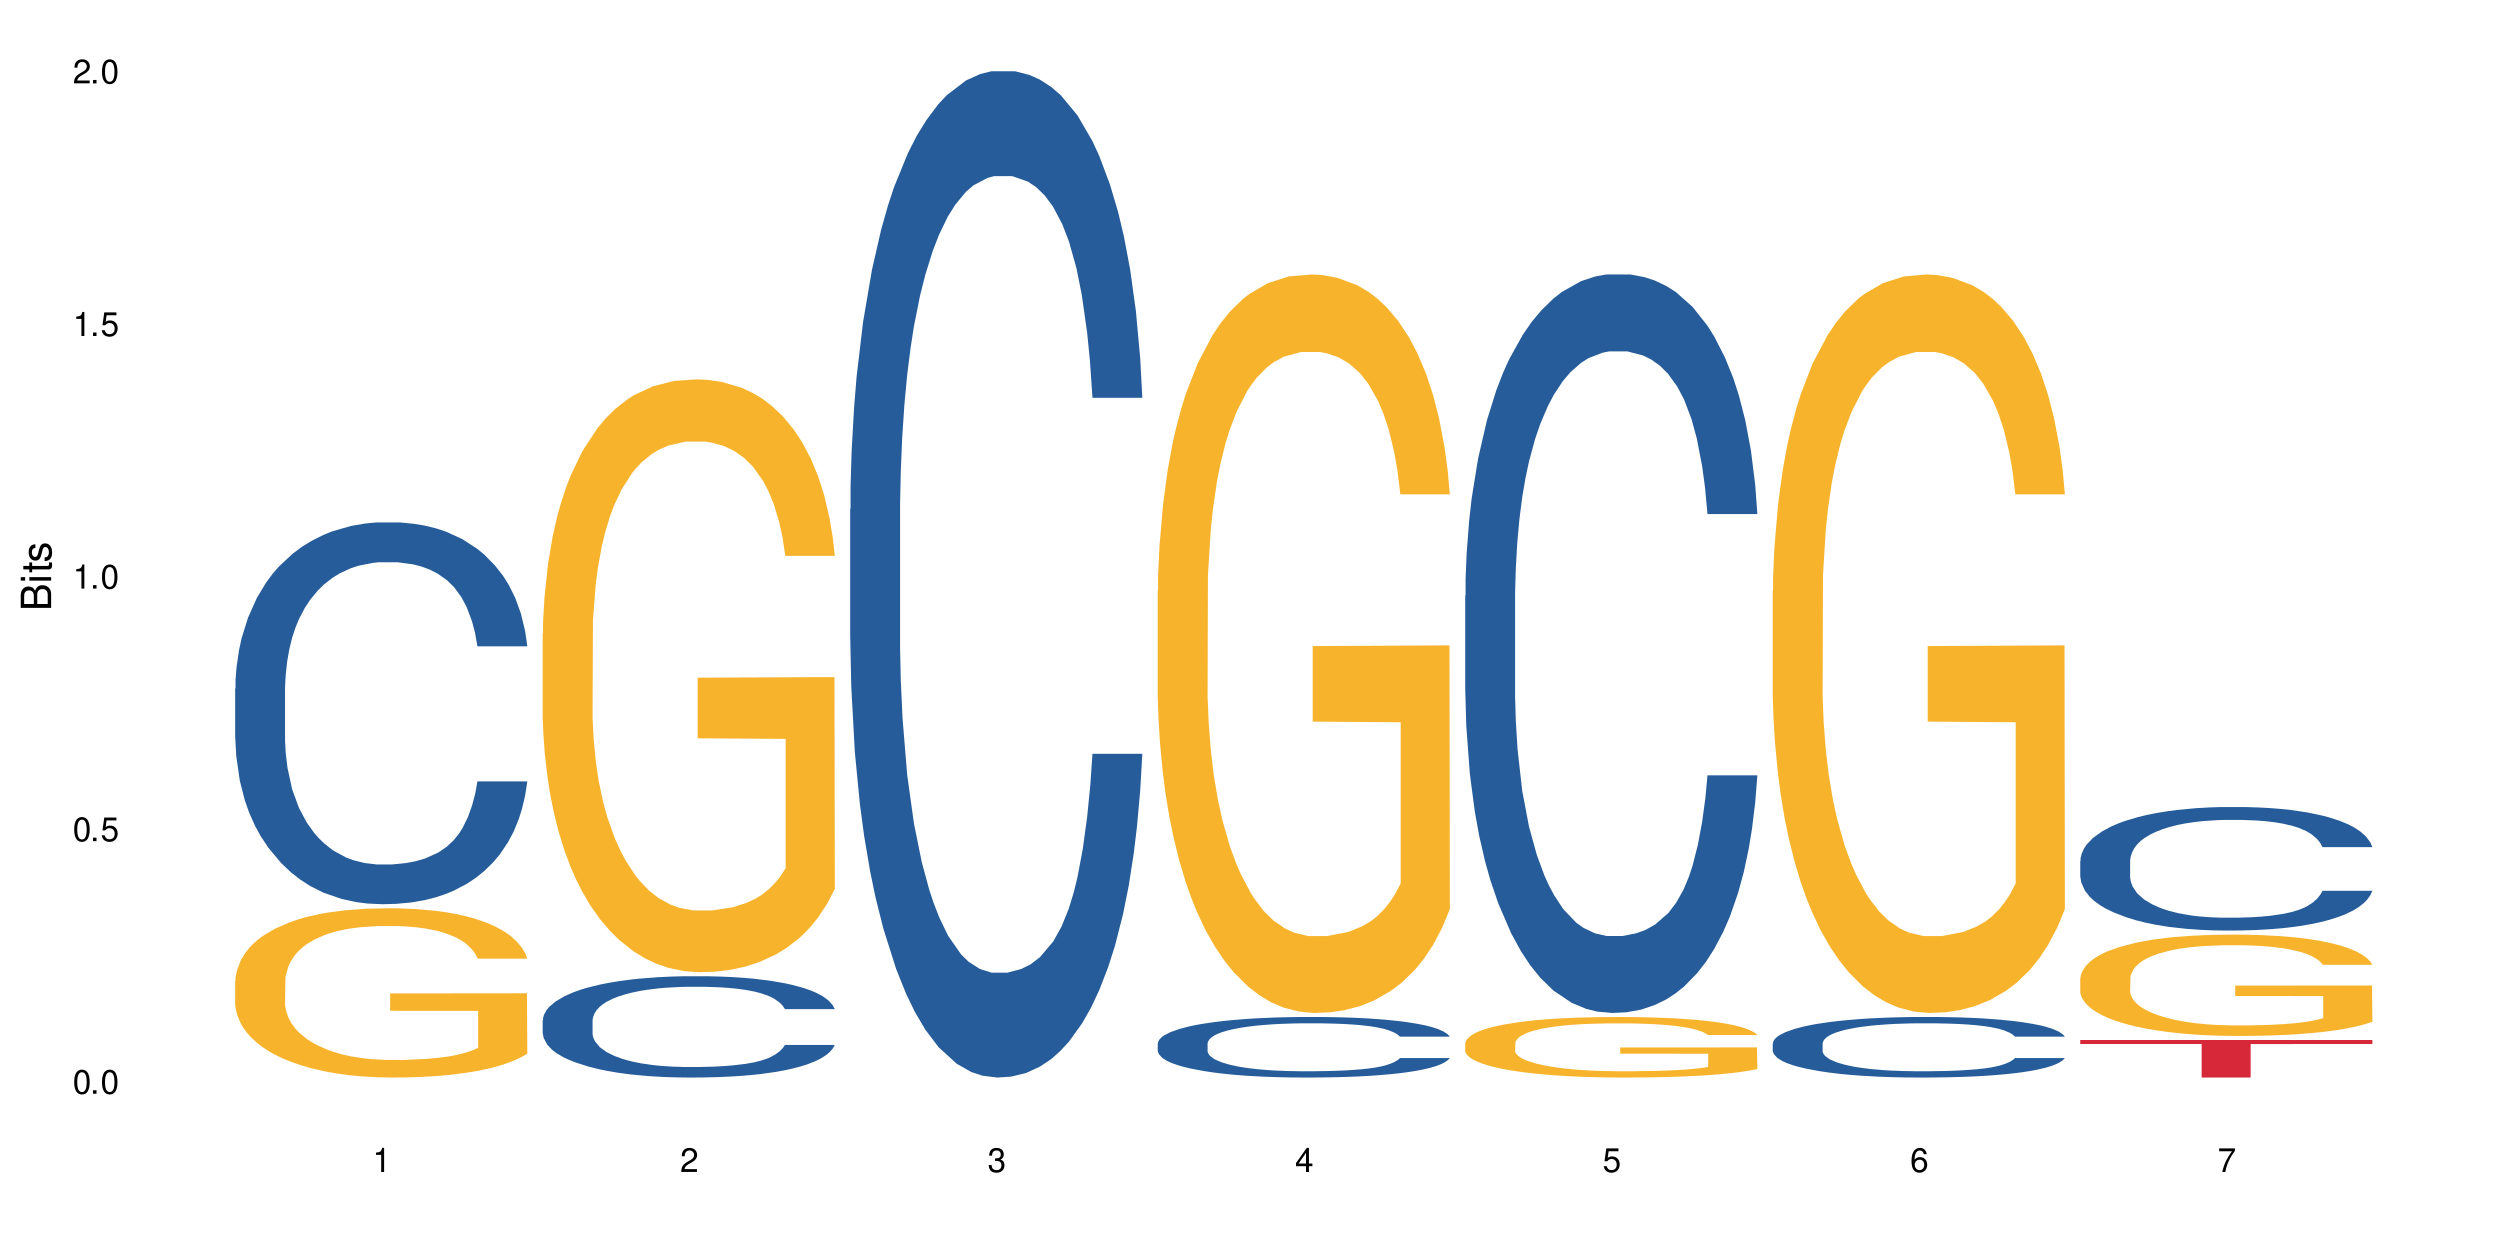 <?xml version="1.0" encoding="UTF-8"?>
<svg xmlns="http://www.w3.org/2000/svg" xmlns:xlink="http://www.w3.org/1999/xlink" width="720" height="360" viewBox="0 0 720 360">
<defs>
<g>
<g id="glyph-0-0">
</g>
<g id="glyph-0-1">
<path d="M 2.641 -6.938 C 2 -6.938 1.422 -6.656 1.078 -6.172 C 0.641 -5.562 0.406 -4.641 0.406 -3.359 C 0.406 -1.016 1.188 0.219 2.641 0.219 C 4.078 0.219 4.859 -1.016 4.859 -3.297 C 4.859 -4.641 4.656 -5.547 4.203 -6.172 C 3.844 -6.656 3.281 -6.938 2.641 -6.938 Z M 2.641 -6.188 C 3.547 -6.188 4 -5.25 4 -3.375 C 4 -1.406 3.562 -0.484 2.625 -0.484 C 1.734 -0.484 1.281 -1.438 1.281 -3.344 C 1.281 -5.25 1.734 -6.188 2.641 -6.188 Z M 2.641 -6.188 "/>
</g>
<g id="glyph-0-2">
<path d="M 1.828 -1 L 0.828 -1 L 0.828 0 L 1.828 0 Z M 1.828 -1 "/>
</g>
<g id="glyph-0-3">
<path d="M 4.562 -6.797 L 1.062 -6.797 L 0.547 -3.094 L 1.328 -3.094 C 1.719 -3.562 2.047 -3.734 2.578 -3.734 C 3.484 -3.734 4.062 -3.109 4.062 -2.094 C 4.062 -1.125 3.484 -0.531 2.578 -0.531 C 1.828 -0.531 1.375 -0.906 1.188 -1.672 L 0.328 -1.672 C 0.453 -1.109 0.547 -0.844 0.75 -0.594 C 1.125 -0.078 1.828 0.219 2.594 0.219 C 3.969 0.219 4.922 -0.781 4.922 -2.219 C 4.922 -3.562 4.031 -4.484 2.719 -4.484 C 2.25 -4.484 1.859 -4.359 1.469 -4.062 L 1.734 -5.969 L 4.562 -5.969 Z M 4.562 -6.797 "/>
</g>
<g id="glyph-0-4">
<path d="M 2.484 -4.938 L 2.484 0 L 3.328 0 L 3.328 -6.938 L 2.766 -6.938 C 2.469 -5.875 2.281 -5.734 0.984 -5.562 L 0.984 -4.938 Z M 2.484 -4.938 "/>
</g>
<g id="glyph-0-5">
<path d="M 4.859 -0.828 L 1.281 -0.828 C 1.359 -1.406 1.672 -1.781 2.5 -2.281 L 3.469 -2.828 C 4.406 -3.344 4.906 -4.062 4.906 -4.906 C 4.906 -5.484 4.672 -6.031 4.266 -6.406 C 3.859 -6.766 3.375 -6.938 2.719 -6.938 C 1.859 -6.938 1.219 -6.625 0.844 -6.031 C 0.609 -5.672 0.5 -5.234 0.484 -4.531 L 1.328 -4.531 C 1.359 -5.016 1.406 -5.281 1.531 -5.516 C 1.75 -5.938 2.188 -6.203 2.703 -6.203 C 3.469 -6.203 4.031 -5.641 4.031 -4.891 C 4.031 -4.344 3.719 -3.859 3.125 -3.516 L 2.234 -3 C 0.812 -2.172 0.406 -1.531 0.328 -0.016 L 4.859 -0.016 Z M 4.859 -0.828 "/>
</g>
<g id="glyph-0-6">
<path d="M 2.125 -3.188 L 2.578 -3.188 C 3.5 -3.188 3.984 -2.766 3.984 -1.922 C 3.984 -1.062 3.469 -0.531 2.594 -0.531 C 1.656 -0.531 1.203 -1 1.156 -2.016 L 0.312 -2.016 C 0.344 -1.453 0.438 -1.094 0.609 -0.781 C 0.953 -0.109 1.625 0.219 2.547 0.219 C 3.953 0.219 4.859 -0.625 4.859 -1.938 C 4.859 -2.828 4.516 -3.297 3.703 -3.594 C 4.344 -3.844 4.656 -4.328 4.656 -5.031 C 4.656 -6.219 3.875 -6.938 2.578 -6.938 C 1.203 -6.938 0.484 -6.172 0.453 -4.703 L 1.297 -4.703 C 1.312 -5.125 1.344 -5.359 1.453 -5.578 C 1.641 -5.969 2.062 -6.203 2.594 -6.203 C 3.344 -6.203 3.797 -5.75 3.797 -5 C 3.797 -4.516 3.609 -4.219 3.25 -4.047 C 3.016 -3.953 2.703 -3.922 2.125 -3.906 Z M 2.125 -3.188 "/>
</g>
<g id="glyph-0-7">
<path d="M 3.141 -1.672 L 3.141 0 L 3.984 0 L 3.984 -1.672 L 4.984 -1.672 L 4.984 -2.438 L 3.984 -2.438 L 3.984 -6.938 L 3.359 -6.938 L 0.266 -2.578 L 0.266 -1.672 Z M 3.141 -2.438 L 1 -2.438 L 3.141 -5.5 Z M 3.141 -2.438 "/>
</g>
<g id="glyph-0-8">
<path d="M 4.781 -5.125 C 4.609 -6.266 3.891 -6.938 2.844 -6.938 C 2.094 -6.938 1.422 -6.578 1.031 -5.953 C 0.594 -5.266 0.406 -4.422 0.406 -3.172 C 0.406 -2 0.578 -1.25 0.984 -0.641 C 1.359 -0.078 1.953 0.219 2.703 0.219 C 3.984 0.219 4.922 -0.75 4.922 -2.094 C 4.922 -3.375 4.062 -4.281 2.844 -4.281 C 2.172 -4.281 1.641 -4.031 1.281 -3.516 C 1.281 -5.234 1.828 -6.188 2.797 -6.188 C 3.391 -6.188 3.797 -5.797 3.938 -5.125 Z M 2.734 -3.531 C 3.547 -3.531 4.062 -2.953 4.062 -2.031 C 4.062 -1.156 3.484 -0.531 2.703 -0.531 C 1.922 -0.531 1.328 -1.188 1.328 -2.078 C 1.328 -2.938 1.906 -3.531 2.734 -3.531 Z M 2.734 -3.531 "/>
</g>
<g id="glyph-0-9">
<path d="M 4.984 -6.797 L 0.438 -6.797 L 0.438 -5.969 L 4.109 -5.969 C 2.5 -3.656 1.828 -2.234 1.328 0 L 2.219 0 C 2.594 -2.172 3.453 -4.047 4.984 -6.094 Z M 4.984 -6.797 "/>
</g>
<g id="glyph-1-0">
</g>
<g id="glyph-1-1">
<path d="M 0 -0.953 L 0 -4.891 C 0 -5.719 -0.234 -6.344 -0.734 -6.797 C -1.188 -7.234 -1.812 -7.469 -2.5 -7.469 C -3.547 -7.469 -4.188 -7 -4.625 -5.875 C -4.984 -6.688 -5.625 -7.094 -6.531 -7.094 C -7.172 -7.094 -7.734 -6.859 -8.141 -6.391 C -8.562 -5.922 -8.75 -5.344 -8.75 -4.5 L -8.75 -0.953 Z M -4.984 -2.062 L -7.766 -2.062 L -7.766 -4.219 C -7.766 -4.844 -7.688 -5.203 -7.453 -5.5 C -7.219 -5.812 -6.859 -5.969 -6.375 -5.969 C -5.891 -5.969 -5.531 -5.812 -5.297 -5.5 C -5.062 -5.203 -4.984 -4.844 -4.984 -4.219 Z M -0.984 -2.062 L -4 -2.062 L -4 -4.781 C -4 -5.766 -3.438 -6.359 -2.484 -6.359 C -1.547 -6.359 -0.984 -5.766 -0.984 -4.781 Z M -0.984 -2.062 "/>
</g>
<g id="glyph-1-2">
<path d="M -6.281 -1.797 L -6.281 -0.797 L 0 -0.797 L 0 -1.797 Z M -8.75 -1.797 L -8.75 -0.797 L -7.484 -0.797 L -7.484 -1.797 Z M -8.75 -1.797 "/>
</g>
<g id="glyph-1-3">
<path d="M -6.281 -3.047 L -6.281 -2.016 L -8.016 -2.016 L -8.016 -1.016 L -6.281 -1.016 L -6.281 -0.172 L -5.469 -0.172 L -5.469 -1.016 L -0.719 -1.016 C -0.078 -1.016 0.281 -1.453 0.281 -2.234 C 0.281 -2.5 0.25 -2.719 0.188 -3.047 L -0.641 -3.047 C -0.609 -2.906 -0.594 -2.766 -0.594 -2.562 C -0.594 -2.141 -0.719 -2.016 -1.156 -2.016 L -5.469 -2.016 L -5.469 -3.047 Z M -6.281 -3.047 "/>
</g>
<g id="glyph-1-4">
<path d="M -4.531 -5.25 C -5.766 -5.25 -6.469 -4.422 -6.469 -2.969 C -6.469 -1.516 -5.719 -0.562 -4.547 -0.562 C -3.562 -0.562 -3.094 -1.062 -2.734 -2.562 L -2.516 -3.484 C -2.344 -4.188 -2.094 -4.469 -1.641 -4.469 C -1.047 -4.469 -0.641 -3.875 -0.641 -3 C -0.641 -2.453 -0.797 -2 -1.062 -1.75 C -1.25 -1.594 -1.422 -1.531 -1.875 -1.469 L -1.875 -0.406 C -0.422 -0.453 0.281 -1.266 0.281 -2.922 C 0.281 -4.5 -0.5 -5.516 -1.719 -5.516 C -2.656 -5.516 -3.172 -4.984 -3.469 -3.734 L -3.703 -2.766 C -3.891 -1.953 -4.156 -1.609 -4.594 -1.609 C -5.188 -1.609 -5.547 -2.125 -5.547 -2.938 C -5.547 -3.75 -5.203 -4.172 -4.531 -4.203 Z M -4.531 -5.25 "/>
</g>
</g>
</defs>
<rect x="-72" y="-36" width="864" height="432" fill="rgb(100%, 100%, 100%)" fill-opacity="1"/>
<path fill-rule="nonzero" fill="rgb(14.51%, 36.078%, 60%)" fill-opacity="1" d="M 67.73 198.305 L 67.832 198.207 L 67.832 195.793 L 68.141 191.977 L 68.859 187.152 L 69.578 183.836 L 71.426 177.906 L 73.988 172.176 L 76.656 167.754 L 78.605 165.141 L 80.352 163.133 L 84.352 159.414 L 86.918 157.504 L 89.688 155.797 L 93.074 154.086 L 95.535 153.082 L 101.078 151.473 L 105.18 150.77 L 108.363 150.469 L 115.238 150.469 L 119.34 150.871 L 122.316 151.375 L 125.598 152.18 L 128.371 153.082 L 133.191 155.293 L 137.5 158.105 L 139.449 159.715 L 142.527 162.832 L 144.891 165.844 L 146.531 168.457 L 148.379 172.176 L 150.02 176.699 L 151.25 181.824 L 151.867 186.145 L 137.5 186.145 L 136.785 182.125 L 135.961 179.012 L 134.422 174.891 L 132.883 171.977 L 130.73 169.062 L 128.781 167.152 L 126.113 165.242 L 123.754 164.035 L 121.289 163.133 L 118.93 162.527 L 114.414 161.926 L 109.184 161.926 L 107.234 162.129 L 103.23 162.93 L 101.078 163.633 L 98 165.043 L 95.844 166.348 L 93.281 168.359 L 91.535 170.066 L 89.379 172.68 L 87.84 174.992 L 86.098 178.309 L 85.07 180.82 L 84.148 183.633 L 83.328 186.949 L 82.711 190.469 L 82.301 194.188 L 82.094 197.805 L 82.094 213.383 L 82.301 217 L 82.812 221.219 L 84.148 227.352 L 86.098 232.676 L 88.355 236.898 L 90.508 239.914 L 91.742 241.32 L 93.383 242.926 L 95.945 244.938 L 99.641 246.949 L 101.797 247.75 L 105.078 248.555 L 108.465 248.957 L 112.98 248.957 L 116.98 248.555 L 119.648 248.055 L 122.418 247.25 L 126.215 245.539 L 128.574 243.934 L 130.629 242.023 L 132.168 240.113 L 133.191 238.504 L 134.73 235.391 L 135.961 231.973 L 136.887 228.457 L 137.5 225.039 L 151.867 225.039 L 151.25 229.059 L 150.328 232.977 L 149.402 235.895 L 147.969 239.41 L 146.324 242.527 L 143.965 246.043 L 142.016 248.355 L 139.449 250.867 L 137.09 252.777 L 134.527 254.484 L 130.73 256.496 L 128.266 257.5 L 125.598 258.402 L 122.418 259.207 L 118.418 259.91 L 114.109 260.312 L 110.105 260.414 L 105.797 260.215 L 102.617 259.812 L 98.41 258.906 L 93.176 257.098 L 89.379 255.188 L 86.406 253.277 L 83.84 251.27 L 80.969 248.555 L 77.273 244.133 L 75.016 240.715 L 73.477 237.902 L 71.734 233.984 L 70.5 230.465 L 69.066 224.84 L 68.039 217.703 L 67.73 212.176 Z M 67.73 198.305 "/>
<path fill-rule="nonzero" fill="rgb(96.863%, 70.196%, 16.863%)" fill-opacity="1" d="M 67.73 282.461 L 67.832 282.414 L 67.832 281.523 L 68.242 279.52 L 69.27 276.762 L 70.605 274.488 L 72.039 272.711 L 72.965 271.773 L 74.504 270.438 L 75.836 269.457 L 79.223 267.457 L 83.531 265.586 L 85.891 264.785 L 88.559 264.027 L 92.355 263.18 L 94.102 262.871 L 99.438 262.156 L 105.488 261.711 L 112.16 261.578 L 115.238 261.621 L 119.441 261.801 L 125.188 262.289 L 128.473 262.734 L 131.039 263.18 L 133.707 263.758 L 136.988 264.648 L 140.066 265.719 L 142.527 266.789 L 144.992 268.125 L 147.043 269.547 L 148.789 271.105 L 150.328 272.977 L 151.25 274.535 L 151.867 276.094 L 137.605 276.094 L 136.785 274.535 L 135.859 273.332 L 134.32 271.863 L 132.781 270.793 L 131.242 269.949 L 128.371 268.789 L 125.906 268.078 L 122.828 267.457 L 119.855 267.055 L 116.469 266.789 L 114.414 266.699 L 108.977 266.699 L 104.055 267.012 L 101.18 267.367 L 99.129 267.723 L 96.254 268.391 L 94.512 268.926 L 93.484 269.281 L 90.406 270.66 L 88.355 271.906 L 87.227 272.754 L 85.789 274.09 L 84.762 275.293 L 83.633 277.074 L 83.02 278.41 L 82.199 281.438 L 82.094 289.449 L 82.402 291.141 L 83.02 292.969 L 83.84 294.57 L 85.07 296.262 L 86.301 297.555 L 88.457 299.289 L 90.305 300.449 L 91.742 301.203 L 94.512 302.406 L 95.641 302.809 L 98.309 303.609 L 101.078 304.234 L 104.465 304.766 L 107.027 305.035 L 111.133 305.258 L 116.363 305.258 L 122.52 304.988 L 126.422 304.633 L 129.09 304.277 L 130.832 303.965 L 132.988 303.477 L 134.527 303.031 L 135.961 302.539 L 137.707 301.785 L 137.707 291.141 L 112.363 291.098 L 112.363 286.109 L 151.762 286.066 L 151.867 303.477 L 149.711 304.68 L 147.043 305.836 L 144.48 306.727 L 141.812 307.484 L 138.016 308.328 L 134.938 308.863 L 130.215 309.488 L 125.906 309.887 L 121.395 310.156 L 117.391 310.289 L 112.672 310.332 L 108.465 310.242 L 103.949 309.977 L 100.359 309.621 L 97.074 309.176 L 93.793 308.598 L 89.688 307.66 L 87.02 306.902 L 84.25 305.969 L 81.48 304.855 L 79.016 303.652 L 77.375 302.719 L 75.734 301.648 L 73.988 300.312 L 72.348 298.801 L 71.117 297.422 L 69.988 295.863 L 69.168 294.395 L 68.348 292.391 L 67.938 290.785 L 67.73 289.406 Z M 67.73 282.461 "/>
<path fill-rule="nonzero" fill="rgb(14.51%, 36.078%, 60%)" fill-opacity="1" d="M 156.293 293.852 L 156.398 293.824 L 156.398 293.188 L 156.703 292.172 L 157.422 290.891 L 158.141 290.012 L 159.988 288.438 L 162.555 286.918 L 165.223 285.746 L 167.172 285.051 L 168.914 284.52 L 172.918 283.531 L 175.48 283.027 L 178.25 282.574 L 181.637 282.121 L 184.102 281.852 L 189.641 281.426 L 193.746 281.238 L 196.926 281.16 L 203.801 281.16 L 207.902 281.266 L 210.879 281.398 L 214.164 281.613 L 216.934 281.852 L 221.754 282.438 L 226.066 283.188 L 228.016 283.613 L 231.094 284.438 L 233.453 285.238 L 235.094 285.934 L 236.941 286.918 L 238.582 288.121 L 239.812 289.48 L 240.43 290.625 L 226.066 290.625 L 225.348 289.559 L 224.527 288.734 L 222.988 287.641 L 221.449 286.867 L 219.293 286.094 L 217.344 285.586 L 214.676 285.078 L 212.316 284.758 L 209.855 284.52 L 207.492 284.359 L 202.98 284.199 L 197.746 284.199 L 195.797 284.254 L 191.797 284.465 L 189.641 284.652 L 186.562 285.027 L 184.406 285.371 L 181.844 285.906 L 180.098 286.359 L 177.945 287.051 L 176.406 287.664 L 174.66 288.547 L 173.633 289.211 L 172.711 289.961 L 171.891 290.84 L 171.273 291.773 L 170.863 292.758 L 170.66 293.719 L 170.66 297.852 L 170.863 298.812 L 171.379 299.934 L 172.711 301.559 L 174.66 302.973 L 176.918 304.094 L 179.074 304.891 L 180.305 305.266 L 181.945 305.691 L 184.512 306.227 L 188.203 306.758 L 190.359 306.973 L 193.641 307.188 L 197.027 307.293 L 201.543 307.293 L 205.543 307.188 L 208.211 307.051 L 210.98 306.84 L 214.777 306.387 L 217.137 305.961 L 219.191 305.453 L 220.73 304.945 L 221.754 304.52 L 223.293 303.691 L 224.527 302.785 L 225.449 301.852 L 226.066 300.945 L 240.43 300.945 L 239.812 302.012 L 238.891 303.051 L 237.969 303.824 L 236.531 304.758 L 234.891 305.586 L 232.527 306.52 L 230.578 307.133 L 228.016 307.801 L 225.656 308.305 L 223.09 308.758 L 219.293 309.293 L 216.832 309.559 L 214.164 309.801 L 210.98 310.012 L 206.98 310.199 L 202.672 310.305 L 198.668 310.332 L 194.359 310.277 L 191.18 310.172 L 186.973 309.934 L 181.738 309.453 L 177.945 308.945 L 174.969 308.438 L 172.402 307.906 L 169.531 307.188 L 165.836 306.012 L 163.578 305.105 L 162.039 304.359 L 160.297 303.32 L 159.066 302.387 L 157.629 300.891 L 156.602 299 L 156.293 297.531 Z M 156.293 293.852 "/>
<path fill-rule="nonzero" fill="rgb(96.863%, 70.196%, 16.863%)" fill-opacity="1" d="M 156.293 182.383 L 156.398 182.227 L 156.398 179.105 L 156.809 172.09 L 157.832 162.422 L 159.168 154.469 L 160.605 148.23 L 161.527 144.957 L 163.066 140.281 L 164.398 136.848 L 167.785 129.832 L 172.094 123.281 L 174.457 120.477 L 177.121 117.824 L 180.918 114.863 L 182.664 113.77 L 188 111.277 L 194.051 109.715 L 200.723 109.25 L 203.801 109.406 L 208.008 110.027 L 213.754 111.742 L 217.035 113.305 L 219.602 114.863 L 222.27 116.891 L 225.551 120.008 L 228.629 123.75 L 231.094 127.492 L 233.555 132.172 L 235.605 137.16 L 237.352 142.617 L 238.891 149.168 L 239.812 154.625 L 240.43 160.082 L 226.168 160.082 L 225.348 154.625 L 224.422 150.414 L 222.883 145.27 L 221.344 141.527 L 219.805 138.562 L 216.934 134.512 L 214.473 132.016 L 211.395 129.832 L 208.418 128.43 L 205.031 127.492 L 202.98 127.18 L 197.543 127.18 L 192.617 128.273 L 189.742 129.52 L 187.691 130.766 L 184.816 133.105 L 183.074 134.977 L 182.047 136.227 L 178.969 141.059 L 176.918 145.426 L 175.789 148.387 L 174.352 153.066 L 173.328 157.277 L 172.199 163.512 L 171.582 168.191 L 170.762 178.793 L 170.66 206.863 L 170.965 212.789 L 171.582 219.18 L 172.402 224.797 L 173.633 230.719 L 174.867 235.242 L 177.02 241.324 L 178.867 245.379 L 180.305 248.027 L 183.074 252.238 L 184.203 253.645 L 186.871 256.449 L 189.641 258.633 L 193.027 260.504 L 195.59 261.438 L 199.695 262.219 L 204.93 262.219 L 211.086 261.285 L 214.984 260.035 L 217.652 258.789 L 219.395 257.695 L 221.551 255.98 L 223.09 254.422 L 224.527 252.707 L 226.27 250.055 L 226.27 212.789 L 200.926 212.633 L 200.926 195.168 L 240.328 195.012 L 240.43 255.98 L 238.273 260.191 L 235.605 264.246 L 233.043 267.363 L 230.375 270.016 L 226.578 272.977 L 223.5 274.848 L 218.781 277.031 L 214.473 278.438 L 209.957 279.371 L 205.953 279.84 L 201.234 279.996 L 197.027 279.684 L 192.512 278.746 L 188.922 277.5 L 185.641 275.941 L 182.355 273.914 L 178.25 270.641 L 175.582 267.988 L 172.812 264.715 L 170.043 260.816 L 167.582 256.605 L 165.938 253.332 L 164.297 249.59 L 162.555 244.91 L 160.91 239.609 L 159.68 234.773 L 158.551 229.316 L 157.73 224.172 L 156.91 217.156 L 156.5 211.539 L 156.293 206.707 Z M 156.293 182.383 "/>
<path fill-rule="nonzero" fill="rgb(14.51%, 36.078%, 60%)" fill-opacity="1" d="M 244.859 146.621 L 244.961 146.355 L 244.961 140 L 245.27 129.934 L 245.988 117.215 L 246.703 108.477 L 248.551 92.844 L 251.117 77.746 L 253.785 66.09 L 255.734 59.203 L 257.477 53.902 L 261.48 44.102 L 264.043 39.07 L 266.816 34.566 L 270.199 30.062 L 272.664 27.414 L 278.203 23.176 L 282.309 21.32 L 285.488 20.527 L 292.363 20.527 L 296.469 21.586 L 299.441 22.91 L 302.727 25.031 L 305.496 27.414 L 310.32 33.242 L 314.629 40.66 L 316.578 44.898 L 319.656 53.109 L 322.016 61.055 L 323.656 67.945 L 325.504 77.746 L 327.145 89.668 L 328.379 103.176 L 328.992 114.566 L 314.629 114.566 L 313.91 103.973 L 313.09 95.758 L 311.551 84.898 L 310.012 77.215 L 307.855 69.535 L 305.906 64.5 L 303.238 59.469 L 300.879 56.289 L 298.418 53.902 L 296.059 52.316 L 291.543 50.727 L 286.309 50.727 L 284.359 51.254 L 280.359 53.375 L 278.203 55.23 L 275.125 58.938 L 272.973 62.383 L 270.406 67.68 L 268.66 72.184 L 266.508 79.07 L 264.969 85.164 L 263.223 93.906 L 262.199 100.527 L 261.273 107.945 L 260.453 116.688 L 259.84 125.957 L 259.426 135.762 L 259.223 145.297 L 259.223 186.355 L 259.426 195.895 L 259.941 207.02 L 261.273 223.18 L 263.223 237.219 L 265.48 248.344 L 267.637 256.293 L 268.867 260 L 270.508 264.238 L 273.074 269.535 L 276.77 274.836 L 278.922 276.953 L 282.207 279.074 L 285.59 280.133 L 290.105 280.133 L 294.109 279.074 L 296.773 277.75 L 299.547 275.629 L 303.344 271.125 L 305.703 266.887 L 307.754 261.855 L 309.293 256.82 L 310.32 252.582 L 311.859 244.371 L 313.09 235.363 L 314.012 226.094 L 314.629 217.086 L 328.992 217.086 L 328.379 227.684 L 327.453 238.012 L 326.531 245.695 L 325.094 254.969 L 323.453 263.18 L 321.094 272.449 L 319.145 278.543 L 316.578 285.168 L 314.219 290.199 L 311.652 294.703 L 307.855 300 L 305.395 302.648 L 302.727 305.035 L 299.547 307.152 L 295.543 309.008 L 291.234 310.066 L 287.234 310.332 L 282.926 309.801 L 279.742 308.742 L 275.535 306.359 L 270.305 301.59 L 266.508 296.559 L 263.531 291.523 L 260.965 286.227 L 258.094 279.074 L 254.398 267.418 L 252.145 258.41 L 250.605 250.992 L 248.859 240.664 L 247.629 231.391 L 246.191 216.555 L 245.164 197.746 L 244.859 183.18 Z M 244.859 146.621 "/>
<path fill-rule="nonzero" fill="rgb(14.51%, 36.078%, 60%)" fill-opacity="1" d="M 333.422 300.484 L 333.523 300.469 L 333.523 300.086 L 333.832 299.48 L 334.551 298.715 L 335.27 298.191 L 337.113 297.25 L 339.68 296.34 L 342.348 295.641 L 344.297 295.227 L 346.043 294.906 L 350.043 294.316 L 352.609 294.016 L 355.379 293.746 L 358.766 293.473 L 361.227 293.312 L 366.766 293.059 L 370.871 292.949 L 374.051 292.898 L 380.926 292.898 L 385.031 292.965 L 388.008 293.043 L 391.289 293.172 L 394.059 293.312 L 398.883 293.664 L 403.191 294.109 L 405.141 294.367 L 408.219 294.859 L 410.578 295.336 L 412.223 295.75 L 414.066 296.34 L 415.711 297.059 L 416.941 297.871 L 417.555 298.555 L 403.191 298.555 L 402.473 297.918 L 401.652 297.426 L 400.113 296.773 L 398.574 296.309 L 396.422 295.848 L 394.469 295.543 L 391.805 295.242 L 389.441 295.051 L 386.98 294.906 L 384.621 294.812 L 380.105 294.715 L 374.875 294.715 L 372.922 294.746 L 368.922 294.875 L 366.766 294.988 L 363.688 295.211 L 361.535 295.418 L 358.969 295.734 L 357.227 296.008 L 355.07 296.422 L 353.531 296.789 L 351.789 297.312 L 350.762 297.711 L 349.836 298.156 L 349.016 298.684 L 348.402 299.242 L 347.992 299.832 L 347.785 300.406 L 347.785 302.875 L 347.992 303.449 L 348.504 304.117 L 349.836 305.09 L 351.789 305.934 L 354.043 306.605 L 356.199 307.082 L 357.43 307.305 L 359.07 307.559 L 361.637 307.879 L 365.332 308.195 L 367.484 308.324 L 370.77 308.453 L 374.156 308.516 L 378.668 308.516 L 382.672 308.453 L 385.34 308.371 L 388.109 308.246 L 391.906 307.973 L 394.266 307.719 L 396.316 307.418 L 397.855 307.113 L 398.883 306.859 L 400.422 306.363 L 401.652 305.824 L 402.578 305.266 L 403.191 304.723 L 417.555 304.723 L 416.941 305.359 L 416.016 305.98 L 415.094 306.445 L 413.656 307.004 L 412.016 307.496 L 409.656 308.055 L 407.707 308.422 L 405.141 308.82 L 402.781 309.121 L 400.215 309.391 L 396.422 309.711 L 393.957 309.871 L 391.289 310.016 L 388.109 310.141 L 384.109 310.254 L 379.797 310.316 L 375.797 310.332 L 371.488 310.301 L 368.305 310.238 L 364.102 310.094 L 358.867 309.805 L 355.07 309.504 L 352.094 309.199 L 349.531 308.883 L 346.656 308.453 L 342.965 307.75 L 340.707 307.211 L 339.168 306.762 L 337.422 306.141 L 336.191 305.582 L 334.754 304.691 L 333.73 303.559 L 333.422 302.684 Z M 333.422 300.484 "/>
<path fill-rule="nonzero" fill="rgb(96.863%, 70.196%, 16.863%)" fill-opacity="1" d="M 333.422 170.137 L 333.523 169.945 L 333.523 166.059 L 333.934 157.316 L 334.961 145.273 L 336.293 135.367 L 337.73 127.598 L 338.652 123.52 L 340.191 117.691 L 341.527 113.418 L 344.914 104.676 L 349.223 96.52 L 351.582 93.023 L 354.25 89.719 L 358.047 86.031 L 359.789 84.672 L 365.125 81.562 L 371.18 79.621 L 377.848 79.039 L 380.926 79.23 L 385.133 80.008 L 390.879 82.145 L 394.164 84.086 L 396.727 86.031 L 399.395 88.555 L 402.68 92.441 L 405.758 97.102 L 408.219 101.766 L 410.684 107.59 L 412.734 113.809 L 414.477 120.605 L 416.016 128.766 L 416.941 135.562 L 417.555 142.359 L 403.293 142.359 L 402.473 135.562 L 401.551 130.316 L 400.012 123.906 L 398.473 119.246 L 396.934 115.555 L 394.059 110.504 L 391.598 107.398 L 388.52 104.676 L 385.543 102.93 L 382.156 101.766 L 380.105 101.375 L 374.668 101.375 L 369.742 102.734 L 366.871 104.289 L 364.816 105.844 L 361.945 108.758 L 360.199 111.086 L 359.176 112.641 L 356.098 118.664 L 354.043 124.102 L 352.914 127.793 L 351.48 133.621 L 350.453 138.863 L 349.324 146.633 L 348.711 152.461 L 347.887 165.672 L 347.785 200.633 L 348.094 208.016 L 348.711 215.98 L 349.531 222.973 L 350.762 230.355 L 351.992 235.988 L 354.148 243.562 L 355.992 248.613 L 357.43 251.914 L 360.199 257.16 L 361.328 258.91 L 363.996 262.406 L 366.766 265.125 L 370.152 267.453 L 372.719 268.621 L 376.824 269.59 L 382.055 269.59 L 388.211 268.426 L 392.109 266.871 L 394.777 265.316 L 396.523 263.957 L 398.676 261.82 L 400.215 259.879 L 401.652 257.742 L 403.398 254.441 L 403.398 208.016 L 378.055 207.82 L 378.055 186.066 L 417.453 185.871 L 417.555 261.82 L 415.402 267.066 L 412.734 272.117 L 410.168 276 L 407.5 279.305 L 403.703 282.996 L 400.625 285.324 L 395.906 288.047 L 391.598 289.793 L 387.082 290.957 L 383.082 291.543 L 378.363 291.734 L 374.156 291.348 L 369.641 290.184 L 366.051 288.629 L 362.766 286.684 L 359.484 284.16 L 355.379 280.082 L 352.711 276.777 L 349.941 272.699 L 347.172 267.844 L 344.707 262.598 L 343.066 258.52 L 341.426 253.859 L 339.68 248.031 L 338.039 241.426 L 336.809 235.406 L 335.68 228.605 L 334.859 222.195 L 334.035 213.453 L 333.625 206.461 L 333.422 200.441 Z M 333.422 170.137 "/>
<path fill-rule="nonzero" fill="rgb(14.51%, 36.078%, 60%)" fill-opacity="1" d="M 421.984 171.582 L 422.086 171.387 L 422.086 166.723 L 422.395 159.332 L 423.113 150 L 423.832 143.586 L 425.68 132.113 L 428.242 121.031 L 430.91 112.477 L 432.859 107.422 L 434.605 103.535 L 438.605 96.34 L 441.172 92.648 L 443.941 89.34 L 447.328 86.035 L 449.789 84.094 L 455.332 80.98 L 459.434 79.621 L 462.617 79.039 L 469.488 79.039 L 473.594 79.816 L 476.57 80.785 L 479.852 82.344 L 482.625 84.094 L 487.445 88.371 L 491.754 93.812 L 493.703 96.926 L 496.781 102.953 L 499.145 108.785 L 500.785 113.84 L 502.633 121.031 L 504.273 129.781 L 505.504 139.695 L 506.121 148.059 L 491.754 148.059 L 491.035 140.281 L 490.215 134.254 L 488.676 126.281 L 487.137 120.645 L 484.984 115.004 L 483.035 111.312 L 480.367 107.617 L 478.008 105.285 L 475.543 103.535 L 473.184 102.367 L 468.668 101.203 L 463.438 101.203 L 461.488 101.59 L 457.484 103.145 L 455.332 104.508 L 452.254 107.227 L 450.098 109.758 L 447.531 113.645 L 445.789 116.949 L 443.633 122.004 L 442.094 126.477 L 440.352 132.891 L 439.324 137.754 L 438.402 143.195 L 437.582 149.613 L 436.965 156.418 L 436.555 163.609 L 436.348 170.609 L 436.348 200.746 L 436.555 207.746 L 437.066 215.91 L 438.402 227.77 L 440.352 238.074 L 442.609 246.242 L 444.762 252.074 L 445.992 254.797 L 447.637 257.906 L 450.199 261.793 L 453.895 265.684 L 456.051 267.238 L 459.332 268.793 L 462.719 269.57 L 467.234 269.57 L 471.234 268.793 L 473.902 267.82 L 476.672 266.266 L 480.469 262.961 L 482.828 259.852 L 484.879 256.156 L 486.418 252.461 L 487.445 249.352 L 488.984 243.324 L 490.215 236.715 L 491.141 229.91 L 491.754 223.301 L 506.121 223.301 L 505.504 231.074 L 504.582 238.66 L 503.656 244.297 L 502.223 251.102 L 500.578 257.129 L 498.219 263.934 L 496.27 268.406 L 493.703 273.266 L 491.344 276.961 L 488.781 280.266 L 484.984 284.152 L 482.52 286.098 L 479.852 287.848 L 476.672 289.402 L 472.672 290.762 L 468.363 291.543 L 464.359 291.734 L 460.051 291.348 L 456.871 290.57 L 452.664 288.82 L 447.43 285.32 L 443.633 281.625 L 440.66 277.934 L 438.094 274.043 L 435.219 268.793 L 431.527 260.238 L 429.27 253.629 L 427.73 248.184 L 425.984 240.602 L 424.754 233.797 L 423.32 222.91 L 422.293 209.105 L 421.984 198.414 Z M 421.984 171.582 "/>
<path fill-rule="nonzero" fill="rgb(96.863%, 70.196%, 16.863%)" fill-opacity="1" d="M 421.984 300.367 L 422.086 300.352 L 422.086 300.031 L 422.496 299.316 L 423.523 298.328 L 424.859 297.516 L 426.293 296.879 L 427.219 296.547 L 428.758 296.066 L 430.09 295.719 L 433.477 295 L 437.785 294.332 L 440.145 294.047 L 442.812 293.773 L 446.609 293.473 L 448.355 293.359 L 453.688 293.105 L 459.742 292.949 L 466.41 292.898 L 469.488 292.914 L 473.695 292.98 L 479.441 293.156 L 482.727 293.312 L 485.293 293.473 L 487.957 293.68 L 491.242 294 L 494.32 294.379 L 496.781 294.762 L 499.246 295.238 L 501.297 295.75 L 503.043 296.305 L 504.582 296.977 L 505.504 297.531 L 506.121 298.09 L 491.859 298.09 L 491.035 297.531 L 490.113 297.102 L 488.574 296.578 L 487.035 296.195 L 485.496 295.895 L 482.625 295.48 L 480.16 295.223 L 477.082 295 L 474.105 294.859 L 470.723 294.762 L 468.668 294.73 L 463.23 294.73 L 458.305 294.844 L 455.434 294.969 L 453.383 295.098 L 450.508 295.336 L 448.766 295.527 L 447.738 295.652 L 444.66 296.148 L 442.609 296.594 L 441.48 296.895 L 440.043 297.375 L 439.016 297.805 L 437.887 298.441 L 437.273 298.918 L 436.453 300 L 436.348 302.867 L 436.656 303.473 L 437.273 304.125 L 438.094 304.695 L 439.324 305.301 L 440.555 305.762 L 442.711 306.383 L 444.559 306.797 L 445.992 307.07 L 448.766 307.5 L 449.895 307.641 L 452.562 307.93 L 455.332 308.152 L 458.715 308.344 L 461.281 308.438 L 465.387 308.516 L 470.617 308.516 L 476.773 308.422 L 480.676 308.293 L 483.34 308.168 L 485.086 308.055 L 487.242 307.879 L 488.781 307.723 L 490.215 307.547 L 491.961 307.277 L 491.961 303.473 L 466.617 303.453 L 466.617 301.672 L 506.016 301.656 L 506.121 307.879 L 503.965 308.312 L 501.297 308.723 L 498.73 309.043 L 496.066 309.312 L 492.27 309.617 L 489.191 309.809 L 484.469 310.031 L 480.16 310.172 L 475.645 310.27 L 471.645 310.316 L 466.926 310.332 L 462.719 310.301 L 458.203 310.203 L 454.613 310.078 L 451.328 309.918 L 448.047 309.711 L 443.941 309.379 L 441.273 309.105 L 438.504 308.773 L 435.734 308.375 L 433.27 307.945 L 431.629 307.609 L 429.988 307.227 L 428.242 306.75 L 426.602 306.211 L 425.371 305.715 L 424.242 305.16 L 423.422 304.633 L 422.602 303.918 L 422.191 303.344 L 421.984 302.852 Z M 421.984 300.367 "/>
<path fill-rule="nonzero" fill="rgb(14.51%, 36.078%, 60%)" fill-opacity="1" d="M 510.547 300.484 L 510.652 300.469 L 510.652 300.086 L 510.957 299.48 L 511.676 298.715 L 512.395 298.191 L 514.242 297.25 L 516.809 296.34 L 519.473 295.641 L 521.426 295.227 L 523.168 294.906 L 527.168 294.316 L 529.734 294.016 L 532.504 293.746 L 535.891 293.473 L 538.355 293.312 L 543.895 293.059 L 548 292.949 L 551.18 292.898 L 558.055 292.898 L 562.156 292.965 L 565.133 293.043 L 568.418 293.172 L 571.188 293.312 L 576.008 293.664 L 580.32 294.109 L 582.27 294.367 L 585.348 294.859 L 587.707 295.336 L 589.348 295.75 L 591.195 296.34 L 592.836 297.059 L 594.066 297.871 L 594.684 298.555 L 580.32 298.555 L 579.602 297.918 L 578.781 297.426 L 577.242 296.773 L 575.703 296.309 L 573.547 295.848 L 571.598 295.543 L 568.93 295.242 L 566.57 295.051 L 564.105 294.906 L 561.746 294.812 L 557.234 294.715 L 552 294.715 L 550.051 294.746 L 546.051 294.875 L 543.895 294.988 L 540.816 295.211 L 538.66 295.418 L 536.098 295.734 L 534.352 296.008 L 532.199 296.422 L 530.66 296.789 L 528.914 297.312 L 527.887 297.711 L 526.965 298.156 L 526.145 298.684 L 525.527 299.242 L 525.117 299.832 L 524.914 300.406 L 524.914 302.875 L 525.117 303.449 L 525.629 304.117 L 526.965 305.09 L 528.914 305.934 L 531.172 306.605 L 533.324 307.082 L 534.559 307.305 L 536.199 307.559 L 538.766 307.879 L 542.457 308.195 L 544.613 308.324 L 547.895 308.453 L 551.281 308.516 L 555.797 308.516 L 559.797 308.453 L 562.465 308.371 L 565.234 308.246 L 569.031 307.973 L 571.391 307.719 L 573.445 307.418 L 574.984 307.113 L 576.008 306.859 L 577.547 306.363 L 578.781 305.824 L 579.703 305.266 L 580.32 304.723 L 594.684 304.723 L 594.066 305.359 L 593.145 305.98 L 592.223 306.445 L 590.785 307.004 L 589.145 307.496 L 586.781 308.055 L 584.832 308.422 L 582.27 308.82 L 579.91 309.121 L 577.344 309.391 L 573.547 309.711 L 571.086 309.871 L 568.418 310.016 L 565.234 310.141 L 561.234 310.254 L 556.926 310.316 L 552.922 310.332 L 548.613 310.301 L 545.434 310.238 L 541.227 310.094 L 535.992 309.805 L 532.199 309.504 L 529.223 309.199 L 526.656 308.883 L 523.785 308.453 L 520.09 307.75 L 517.832 307.211 L 516.293 306.762 L 514.551 306.141 L 513.316 305.582 L 511.883 304.691 L 510.855 303.559 L 510.547 302.684 Z M 510.547 300.484 "/>
<path fill-rule="nonzero" fill="rgb(96.863%, 70.196%, 16.863%)" fill-opacity="1" d="M 510.547 170.137 L 510.652 169.945 L 510.652 166.059 L 511.062 157.316 L 512.086 145.273 L 513.422 135.367 L 514.855 127.598 L 515.781 123.52 L 517.32 117.691 L 518.652 113.418 L 522.039 104.676 L 526.348 96.52 L 528.707 93.023 L 531.375 89.719 L 535.172 86.031 L 536.918 84.672 L 542.254 81.562 L 548.305 79.621 L 554.977 79.039 L 558.055 79.23 L 562.262 80.008 L 568.008 82.145 L 571.289 84.086 L 573.855 86.031 L 576.523 88.555 L 579.805 92.441 L 582.883 97.102 L 585.348 101.766 L 587.809 107.59 L 589.859 113.809 L 591.605 120.605 L 593.145 128.766 L 594.066 135.562 L 594.684 142.359 L 580.422 142.359 L 579.602 135.562 L 578.676 130.316 L 577.137 123.906 L 575.598 119.246 L 574.059 115.555 L 571.188 110.504 L 568.723 107.398 L 565.645 104.676 L 562.672 102.93 L 559.285 101.766 L 557.234 101.375 L 551.793 101.375 L 546.871 102.734 L 543.996 104.289 L 541.945 105.844 L 539.07 108.758 L 537.328 111.086 L 536.301 112.641 L 533.223 118.664 L 531.172 124.102 L 530.043 127.793 L 528.605 133.621 L 527.582 138.863 L 526.453 146.633 L 525.836 152.461 L 525.016 165.672 L 524.914 200.633 L 525.219 208.016 L 525.836 215.98 L 526.656 222.973 L 527.887 230.355 L 529.121 235.988 L 531.273 243.562 L 533.121 248.613 L 534.559 251.914 L 537.328 257.16 L 538.457 258.91 L 541.125 262.406 L 543.895 265.125 L 547.281 267.453 L 549.844 268.621 L 553.949 269.59 L 559.184 269.59 L 565.34 268.426 L 569.238 266.871 L 571.906 265.316 L 573.648 263.957 L 575.805 261.82 L 577.344 259.879 L 578.781 257.742 L 580.523 254.441 L 580.523 208.016 L 555.18 207.82 L 555.18 186.066 L 594.582 185.871 L 594.684 261.82 L 592.527 267.066 L 589.859 272.117 L 587.297 276 L 584.629 279.305 L 580.832 282.996 L 577.754 285.324 L 573.035 288.047 L 568.723 289.793 L 564.211 290.957 L 560.207 291.543 L 555.488 291.734 L 551.281 291.348 L 546.766 290.184 L 543.176 288.629 L 539.895 286.684 L 536.609 284.16 L 532.504 280.082 L 529.836 276.777 L 527.066 272.699 L 524.297 267.844 L 521.836 262.598 L 520.191 258.52 L 518.551 253.859 L 516.809 248.031 L 515.164 241.426 L 513.934 235.406 L 512.805 228.605 L 511.984 222.195 L 511.164 213.453 L 510.754 206.461 L 510.547 200.441 Z M 510.547 170.137 "/>
<path fill-rule="nonzero" fill="rgb(14.51%, 36.078%, 60%)" fill-opacity="1" d="M 599.113 247.91 L 599.215 247.879 L 599.215 247.098 L 599.523 245.859 L 600.238 244.301 L 600.957 243.227 L 602.805 241.309 L 605.371 239.457 L 608.039 238.023 L 609.988 237.18 L 611.73 236.527 L 615.734 235.324 L 618.297 234.707 L 621.07 234.156 L 624.453 233.602 L 626.918 233.277 L 632.457 232.758 L 636.562 232.527 L 639.742 232.43 L 646.617 232.43 L 650.723 232.562 L 653.695 232.723 L 656.98 232.984 L 659.75 233.277 L 664.574 233.992 L 668.883 234.902 L 670.832 235.422 L 673.91 236.43 L 676.27 237.406 L 677.91 238.254 L 679.758 239.457 L 681.398 240.918 L 682.633 242.578 L 683.246 243.977 L 668.883 243.977 L 668.164 242.676 L 667.344 241.668 L 665.805 240.332 L 664.266 239.391 L 662.109 238.445 L 660.16 237.828 L 657.492 237.211 L 655.133 236.82 L 652.672 236.527 L 650.312 236.332 L 645.797 236.137 L 640.562 236.137 L 638.613 236.203 L 634.613 236.465 L 632.457 236.691 L 629.379 237.145 L 627.227 237.57 L 624.66 238.219 L 622.914 238.773 L 620.762 239.617 L 619.223 240.367 L 617.477 241.438 L 616.453 242.25 L 615.527 243.16 L 614.707 244.234 L 614.09 245.375 L 613.68 246.578 L 613.477 247.746 L 613.477 252.785 L 613.68 253.957 L 614.195 255.324 L 615.527 257.309 L 617.477 259.031 L 619.734 260.395 L 621.891 261.371 L 623.121 261.828 L 624.762 262.348 L 627.328 262.996 L 631.02 263.648 L 633.176 263.906 L 636.461 264.168 L 639.844 264.297 L 644.359 264.297 L 648.359 264.168 L 651.027 264.004 L 653.801 263.746 L 657.594 263.191 L 659.957 262.672 L 662.008 262.055 L 663.547 261.438 L 664.574 260.918 L 666.113 259.906 L 667.344 258.801 L 668.266 257.664 L 668.883 256.559 L 683.246 256.559 L 682.633 257.859 L 681.707 259.129 L 680.785 260.07 L 679.348 261.207 L 677.707 262.219 L 675.348 263.355 L 673.398 264.102 L 670.832 264.914 L 668.473 265.535 L 665.906 266.086 L 662.109 266.738 L 659.648 267.062 L 656.98 267.355 L 653.801 267.613 L 649.797 267.844 L 645.488 267.973 L 641.488 268.004 L 637.176 267.941 L 633.996 267.809 L 629.789 267.516 L 624.559 266.934 L 620.762 266.312 L 617.785 265.695 L 615.219 265.047 L 612.348 264.168 L 608.652 262.738 L 606.395 261.633 L 604.855 260.723 L 603.113 259.453 L 601.883 258.316 L 600.445 256.492 L 599.418 254.184 L 599.113 252.398 Z M 599.113 247.91 "/>
<path fill-rule="nonzero" fill="rgb(96.863%, 70.196%, 16.863%)" fill-opacity="1" d="M 599.113 281.668 L 599.215 281.641 L 599.215 281.109 L 599.625 279.91 L 600.652 278.258 L 601.984 276.898 L 603.422 275.832 L 604.344 275.273 L 605.883 274.473 L 607.219 273.887 L 610.602 272.688 L 614.914 271.566 L 617.273 271.086 L 619.941 270.633 L 623.738 270.129 L 625.48 269.941 L 630.816 269.516 L 636.871 269.25 L 643.539 269.168 L 646.617 269.195 L 650.824 269.301 L 656.57 269.594 L 659.852 269.863 L 662.418 270.129 L 665.086 270.477 L 668.367 271.008 L 671.445 271.648 L 673.91 272.285 L 676.371 273.086 L 678.426 273.941 L 680.168 274.871 L 681.707 275.992 L 682.633 276.926 L 683.246 277.855 L 668.984 277.855 L 668.164 276.926 L 667.242 276.203 L 665.703 275.324 L 664.164 274.688 L 662.625 274.18 L 659.75 273.488 L 657.289 273.059 L 654.211 272.688 L 651.234 272.445 L 647.848 272.285 L 645.797 272.234 L 640.359 272.234 L 635.434 272.422 L 632.559 272.633 L 630.508 272.848 L 627.637 273.246 L 625.891 273.566 L 624.863 273.781 L 621.785 274.605 L 619.734 275.352 L 618.605 275.859 L 617.168 276.656 L 616.145 277.379 L 615.016 278.445 L 614.398 279.242 L 613.578 281.055 L 613.477 285.852 L 613.785 286.867 L 614.398 287.957 L 615.219 288.918 L 616.453 289.93 L 617.684 290.703 L 619.836 291.742 L 621.684 292.438 L 623.121 292.891 L 625.891 293.609 L 627.02 293.848 L 629.688 294.328 L 632.457 294.703 L 635.844 295.02 L 638.41 295.18 L 642.512 295.316 L 647.746 295.316 L 653.902 295.156 L 657.801 294.941 L 660.469 294.727 L 662.211 294.543 L 664.367 294.25 L 665.906 293.98 L 667.344 293.688 L 669.086 293.234 L 669.086 286.867 L 643.742 286.84 L 643.742 283.855 L 683.145 283.828 L 683.246 294.25 L 681.094 294.969 L 678.426 295.66 L 675.859 296.195 L 673.191 296.648 L 669.395 297.152 L 666.316 297.473 L 661.598 297.848 L 657.289 298.086 L 652.773 298.246 L 648.773 298.328 L 644.051 298.352 L 639.844 298.301 L 635.332 298.141 L 631.738 297.926 L 628.457 297.66 L 625.172 297.312 L 621.07 296.754 L 618.402 296.301 L 615.629 295.742 L 612.859 295.074 L 610.398 294.355 L 608.758 293.797 L 607.113 293.156 L 605.371 292.355 L 603.73 291.449 L 602.496 290.625 L 601.367 289.691 L 600.547 288.812 L 599.727 287.613 L 599.316 286.652 L 599.113 285.828 Z M 599.113 281.668 "/>
<path fill-rule="nonzero" fill="rgb(83.922%, 15.686%, 22.353%)" fill-opacity="1" d="M 599.113 299.516 L 683.246 299.516 L 683.246 300.676 L 648.184 300.684 L 648.184 310.332 L 634.074 310.332 L 634.074 300.695 L 633.871 300.676 L 599.113 300.676 Z M 599.113 299.516 "/>
<g fill="rgb(0%, 0%, 0%)" fill-opacity="1">
<use xlink:href="#glyph-0-1" x="20.965" y="314.993"/>
<use xlink:href="#glyph-0-2" x="25.965" y="314.993"/>
<use xlink:href="#glyph-0-1" x="28.965" y="314.993"/>
</g>
<g fill="rgb(0%, 0%, 0%)" fill-opacity="1">
<use xlink:href="#glyph-0-1" x="20.965" y="242.251"/>
<use xlink:href="#glyph-0-2" x="25.965" y="242.251"/>
<use xlink:href="#glyph-0-3" x="28.965" y="242.251"/>
</g>
<g fill="rgb(0%, 0%, 0%)" fill-opacity="1">
<use xlink:href="#glyph-0-4" x="20.965" y="169.509"/>
<use xlink:href="#glyph-0-2" x="25.965" y="169.509"/>
<use xlink:href="#glyph-0-1" x="28.965" y="169.509"/>
</g>
<g fill="rgb(0%, 0%, 0%)" fill-opacity="1">
<use xlink:href="#glyph-0-4" x="20.965" y="96.767"/>
<use xlink:href="#glyph-0-2" x="25.965" y="96.767"/>
<use xlink:href="#glyph-0-3" x="28.965" y="96.767"/>
</g>
<g fill="rgb(0%, 0%, 0%)" fill-opacity="1">
<use xlink:href="#glyph-0-5" x="20.965" y="24.024"/>
<use xlink:href="#glyph-0-2" x="25.965" y="24.024"/>
<use xlink:href="#glyph-0-1" x="28.965" y="24.024"/>
</g>
<g fill="rgb(0%, 0%, 0%)" fill-opacity="1">
<use xlink:href="#glyph-0-4" x="107.297" y="337.532"/>
</g>
<g fill="rgb(0%, 0%, 0%)" fill-opacity="1">
<use xlink:href="#glyph-0-5" x="195.863" y="337.532"/>
</g>
<g fill="rgb(0%, 0%, 0%)" fill-opacity="1">
<use xlink:href="#glyph-0-6" x="284.426" y="337.532"/>
</g>
<g fill="rgb(0%, 0%, 0%)" fill-opacity="1">
<use xlink:href="#glyph-0-7" x="372.988" y="337.532"/>
</g>
<g fill="rgb(0%, 0%, 0%)" fill-opacity="1">
<use xlink:href="#glyph-0-3" x="461.551" y="337.532"/>
</g>
<g fill="rgb(0%, 0%, 0%)" fill-opacity="1">
<use xlink:href="#glyph-0-8" x="550.117" y="337.532"/>
</g>
<g fill="rgb(0%, 0%, 0%)" fill-opacity="1">
<use xlink:href="#glyph-0-9" x="638.68" y="337.532"/>
</g>
<g fill="rgb(0%, 0%, 0%)" fill-opacity="1">
<use xlink:href="#glyph-1-1" x="14.725" y="176.012"/>
<use xlink:href="#glyph-1-2" x="14.725" y="168.012"/>
<use xlink:href="#glyph-1-3" x="14.725" y="165.012"/>
<use xlink:href="#glyph-1-4" x="14.725" y="162.012"/>
</g>
</svg>
